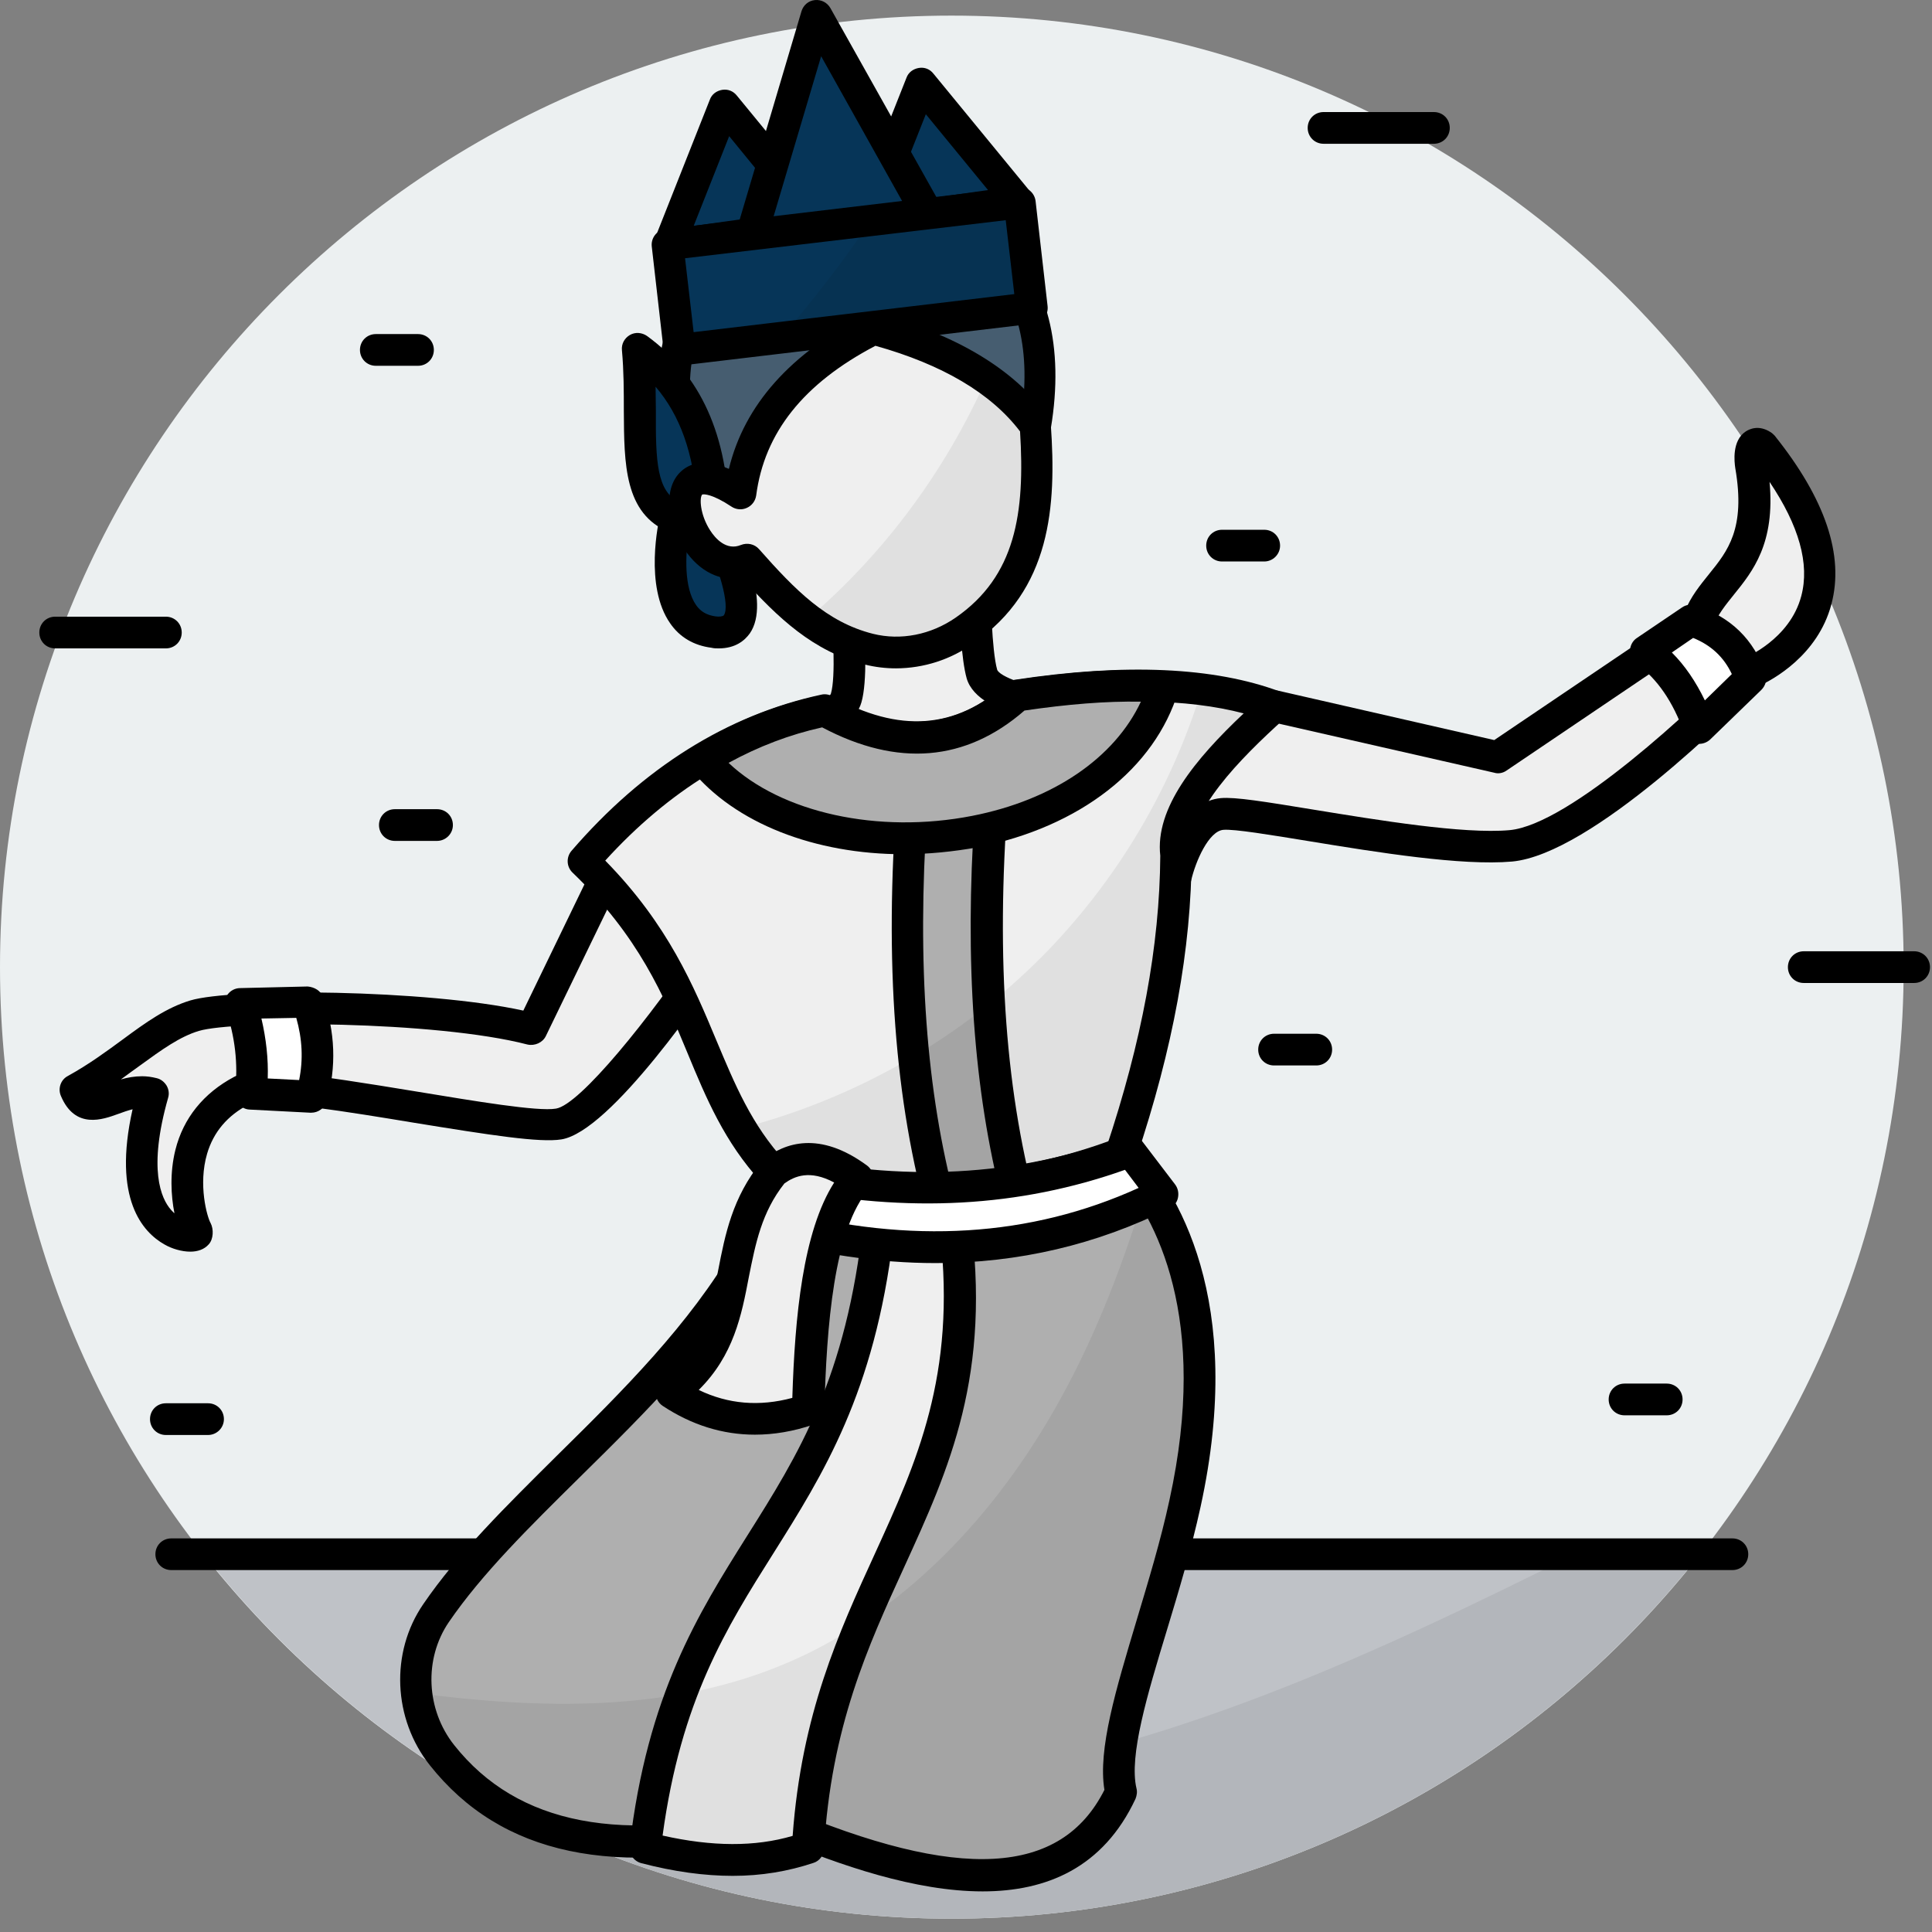 <svg width="48" height="48" viewBox="0 0 48 48" fill="none" xmlns="http://www.w3.org/2000/svg">
<rect x="0" y="0" width="48" height="48" fill="#808080" stroke="none"/>
<g clip-path="url(#clip0_1021_700)">
<path d="M23.64 47.669C10.607 47.669 0 37.062 0 24.029C0 10.995 10.607 0.388 23.64 0.388C36.682 0.388 47.296 10.995 47.296 24.029C47.296 37.062 36.682 47.669 23.64 47.669Z" fill="#ECF0F1"/>
<path d="M5.059 38.614C9.393 44.123 16.107 47.669 23.64 47.669C31.181 47.669 37.895 44.123 42.237 38.614H5.059Z" fill="#BFC2C7"/>
<path d="M42.237 38.623C37.903 44.123 31.181 47.669 23.648 47.669C19.645 47.674 15.706 46.657 12.206 44.714C15.933 44.509 19.771 44.745 23.475 44.241C28.991 43.492 34.121 41.113 39.109 38.623H42.237Z" fill="black" fill-opacity="0.063"/>
<path d="M43.041 39.008H4.255C4.034 39.008 3.861 38.835 3.861 38.614C3.861 38.394 4.034 38.221 4.255 38.221H43.041C43.261 38.221 43.435 38.394 43.435 38.614C43.435 38.835 43.261 39.008 43.041 39.008ZM10.858 20.892H9.81C9.59 20.892 9.416 20.719 9.416 20.498C9.416 20.277 9.59 20.104 9.81 20.104H10.858C11.079 20.104 11.252 20.277 11.252 20.498C11.252 20.719 11.071 20.892 10.858 20.892ZM10.385 9.088H9.337C9.117 9.088 8.943 8.914 8.943 8.694C8.943 8.473 9.117 8.3 9.337 8.3H10.385C10.606 8.3 10.779 8.473 10.779 8.694C10.779 8.914 10.606 9.088 10.385 9.088ZM32.702 26.471H31.654C31.433 26.471 31.26 26.298 31.26 26.077C31.26 25.857 31.433 25.683 31.654 25.683H32.702C32.922 25.683 33.096 25.857 33.096 26.077C33.096 26.298 32.922 26.471 32.702 26.471ZM41.409 35.163H40.361C40.141 35.163 39.967 34.99 39.967 34.769C39.967 34.548 40.141 34.375 40.361 34.375H41.409C41.63 34.375 41.803 34.548 41.803 34.769C41.803 34.99 41.63 35.163 41.409 35.163ZM5.169 35.652H4.121C3.9 35.652 3.727 35.478 3.727 35.258C3.727 35.037 3.9 34.864 4.121 34.864H5.169C5.389 34.864 5.563 35.037 5.563 35.258C5.563 35.478 5.382 35.652 5.169 35.652ZM31.41 13.95H30.361C30.141 13.95 29.968 13.776 29.968 13.556C29.968 13.335 30.141 13.162 30.361 13.162H31.41C31.63 13.162 31.803 13.335 31.803 13.556C31.803 13.776 31.622 13.95 31.41 13.95ZM35.625 3.572H32.883C32.663 3.572 32.489 3.398 32.489 3.178C32.489 2.957 32.663 2.784 32.883 2.784H35.625C35.846 2.784 36.019 2.957 36.019 3.178C36.019 3.398 35.846 3.572 35.625 3.572ZM47.556 24.422H44.814C44.593 24.422 44.42 24.249 44.42 24.029C44.42 23.808 44.593 23.634 44.814 23.634H47.556C47.776 23.634 47.95 23.808 47.95 24.029C47.95 24.249 47.776 24.422 47.556 24.422ZM4.121 16.109H1.371C1.15 16.109 0.977 15.936 0.977 15.715C0.977 15.494 1.15 15.321 1.371 15.321H4.121C4.341 15.321 4.515 15.494 4.515 15.715C4.515 15.936 4.341 16.109 4.121 16.109Z" fill="black"/>
<path d="M26.32 17.575C26.32 17.575 24.578 17.378 24.405 16.747C24.224 16.117 24.224 14.32 24.224 14.32L21.032 14.911C21.032 14.911 21.213 16.708 21.032 17.338C20.851 17.969 19.117 18.166 19.117 18.166C21.513 19.86 23.916 19.663 26.32 17.575Z" fill="#EFEFEF"/>
<path d="M22.34 19.702C21.181 19.702 20.031 19.293 18.88 18.481C18.746 18.387 18.683 18.221 18.723 18.063C18.762 17.906 18.896 17.788 19.061 17.772C19.857 17.685 20.598 17.401 20.645 17.228C20.764 16.826 20.7 15.613 20.63 14.951C20.606 14.746 20.748 14.565 20.953 14.525L24.144 13.934C24.201 13.924 24.259 13.927 24.315 13.942C24.371 13.957 24.423 13.984 24.467 14.021C24.554 14.092 24.609 14.21 24.609 14.32C24.609 14.809 24.64 16.164 24.774 16.637C24.822 16.803 25.562 17.086 26.358 17.181C26.434 17.19 26.506 17.221 26.565 17.271C26.624 17.32 26.667 17.385 26.69 17.459C26.712 17.532 26.713 17.61 26.692 17.684C26.671 17.758 26.629 17.824 26.571 17.874C25.176 19.096 23.758 19.702 22.34 19.702ZM20.172 18.355C21.922 19.253 23.64 19.072 25.397 17.803C24.814 17.646 24.168 17.362 24.018 16.858C23.884 16.385 23.837 15.392 23.829 14.793L21.449 15.234C21.496 15.818 21.552 16.929 21.402 17.449C21.276 17.914 20.716 18.189 20.172 18.355Z" fill="black"/>
<path d="M17.858 23.445C17.858 23.445 15.021 27.748 13.878 27.937C12.736 28.126 6.802 26.684 5.998 27.109C4.068 28.126 4.73 30.364 4.903 30.616C5.068 30.868 2.744 30.908 3.808 27.172C2.925 26.952 2.239 27.945 1.877 27.078C3.161 26.361 3.902 25.526 4.84 25.242C5.88 24.927 11.002 24.99 13.216 25.573L15.391 21.073L17.629 21.775L17.858 23.445Z" fill="#EFEFEF"/>
<path d="M4.728 31.097C4.516 31.097 4.271 31.026 4.082 30.916C3.554 30.616 2.79 29.797 3.294 27.559C3.176 27.59 3.058 27.63 2.932 27.677C2.561 27.811 1.868 28.071 1.513 27.228C1.435 27.047 1.505 26.826 1.687 26.732C2.215 26.44 2.64 26.125 3.05 25.825C3.625 25.4 4.13 25.037 4.728 24.856C5.776 24.541 10.591 24.58 13.002 25.108L15.043 20.892C15.13 20.719 15.327 20.632 15.516 20.687L17.754 21.389C17.904 21.436 18.006 21.562 18.03 21.712L18.259 23.382C18.274 23.477 18.251 23.572 18.195 23.65C17.51 24.691 15.169 28.11 13.948 28.308C13.412 28.394 12.199 28.205 10.26 27.89C8.787 27.646 6.564 27.283 6.178 27.441C5.65 27.716 5.304 28.126 5.146 28.662C4.918 29.434 5.146 30.238 5.233 30.388C5.312 30.538 5.304 30.79 5.185 30.916C5.075 31.042 4.91 31.097 4.728 31.097ZM3.531 26.739C3.649 26.739 3.767 26.755 3.893 26.787C3.996 26.81 4.082 26.881 4.137 26.968C4.193 27.062 4.208 27.173 4.177 27.275C3.672 29.048 4.003 29.781 4.248 30.057C4.279 30.088 4.303 30.12 4.334 30.143C4.248 29.71 4.216 29.135 4.358 28.567C4.555 27.779 5.059 27.157 5.816 26.755C6.32 26.487 7.66 26.676 10.386 27.125C11.781 27.354 13.365 27.622 13.814 27.543C14.405 27.448 16.139 25.313 17.447 23.351L17.273 22.074L15.595 21.546L13.562 25.739C13.483 25.904 13.286 25.991 13.105 25.951C10.835 25.36 5.839 25.345 4.941 25.613C4.468 25.754 4.011 26.085 3.491 26.463C3.334 26.574 3.176 26.692 3.003 26.818C3.168 26.771 3.341 26.739 3.531 26.739Z" fill="black"/>
<path d="M7.644 24.895C7.928 25.699 7.952 26.479 7.731 27.251L6.226 27.173C6.313 26.432 6.226 25.683 5.966 24.942L7.644 24.895Z" fill="white"/>
<path d="M7.732 27.645H7.708L6.203 27.567C6.149 27.565 6.097 27.551 6.049 27.526C6.002 27.502 5.96 27.467 5.927 27.425C5.892 27.384 5.866 27.336 5.851 27.284C5.837 27.233 5.833 27.179 5.841 27.125C5.919 26.44 5.841 25.746 5.604 25.069C5.565 24.95 5.58 24.817 5.651 24.714C5.722 24.612 5.841 24.549 5.967 24.549L7.645 24.509C7.811 24.525 7.968 24.612 8.023 24.769C8.331 25.636 8.362 26.511 8.118 27.362C8.063 27.527 7.913 27.645 7.732 27.645ZM6.652 26.794L7.432 26.834C7.535 26.322 7.511 25.817 7.361 25.289L6.495 25.305C6.613 25.809 6.668 26.306 6.652 26.794Z" fill="black"/>
<path d="M29.204 21.806C29.204 21.806 29.535 20.293 30.363 20.222C31.19 20.151 35.564 21.192 37.534 21.01C39.504 20.829 43.483 16.708 43.483 16.708C43.483 16.708 47.147 15.274 43.783 11.074C43.507 10.9 43.459 11.294 43.507 11.57C43.925 14.044 42.585 14.297 42.183 15.447L37.203 18.812L31.655 17.543L28.858 17.606L27.116 19.797L28.078 21.806H29.204Z" fill="#EFEFEF"/>
<path d="M29.204 22.201H28.078C28.004 22.201 27.931 22.18 27.869 22.141C27.806 22.102 27.755 22.046 27.723 21.98L26.762 19.971C26.73 19.903 26.718 19.829 26.726 19.755C26.735 19.681 26.763 19.611 26.809 19.553L28.55 17.362C28.621 17.268 28.732 17.22 28.85 17.212L31.647 17.149C31.679 17.149 31.71 17.149 31.742 17.157L37.124 18.387L41.86 15.187C42.01 14.817 42.238 14.541 42.459 14.265C42.924 13.69 43.373 13.138 43.113 11.633C43.089 11.476 43.026 10.948 43.373 10.719C43.459 10.664 43.688 10.546 43.987 10.735C44.027 10.759 44.058 10.79 44.09 10.822C45.351 12.398 45.824 13.8 45.5 15.014C45.161 16.291 44.035 16.889 43.712 17.039C43.097 17.677 39.551 21.223 37.565 21.405C36.312 21.515 34.216 21.176 32.53 20.9C31.568 20.743 30.662 20.593 30.394 20.617C30.032 20.648 29.701 21.397 29.59 21.893C29.551 22.075 29.393 22.201 29.204 22.201ZM28.33 21.413H28.905C29.07 20.885 29.488 19.907 30.331 19.829C30.686 19.797 31.411 19.915 32.664 20.12C34.216 20.372 36.352 20.727 37.502 20.625C38.999 20.491 42.128 17.559 43.207 16.44C43.247 16.401 43.294 16.369 43.349 16.346C43.357 16.338 44.468 15.889 44.752 14.809C44.965 14.013 44.697 13.06 43.964 11.972C44.106 13.501 43.546 14.194 43.081 14.77C42.861 15.045 42.671 15.274 42.561 15.581C42.53 15.66 42.482 15.731 42.411 15.778L37.431 19.143C37.344 19.206 37.226 19.23 37.124 19.198L31.623 17.945L29.062 18L27.589 19.852L28.33 21.413Z" fill="black"/>
<path d="M27.856 28.662C28.683 26.188 29.211 23.721 29.219 21.262C29.093 20.104 30.228 18.835 31.662 17.551C30.11 16.968 27.982 16.873 25.271 17.283C23.845 18.583 22.237 18.631 20.488 17.653C18.155 18.158 16.177 19.45 14.499 21.404C17.525 24.312 17.202 26.92 19.211 29.127L20.953 31.341H27.178L27.856 28.662Z" fill="#EFEFEF"/>
<path d="M25.422 30.246C24.524 27.07 24.358 23.54 24.642 19.797H22.672C22.388 23.548 22.546 27.078 23.452 30.246H25.422Z" fill="#AFAFAF"/>
<path d="M31.663 17.551C30.228 18.836 29.094 20.105 29.22 21.263C29.204 23.721 28.684 26.188 27.857 28.662L27.179 31.334H20.953L19.212 29.119C18.889 28.765 18.629 28.402 18.408 28.032C21.213 27.307 23.83 25.833 25.878 23.777C27.724 21.914 29.089 19.632 29.858 17.126C30.528 17.205 31.135 17.346 31.663 17.551Z" fill="black" fill-opacity="0.063"/>
<path d="M25.421 30.64H23.451C23.277 30.64 23.12 30.522 23.073 30.356C22.23 27.378 21.969 23.91 22.285 19.765C22.3 19.56 22.474 19.403 22.679 19.403H24.649C24.759 19.403 24.861 19.45 24.94 19.529C25.019 19.608 25.051 19.718 25.043 19.828C24.735 23.879 24.988 27.251 25.807 30.143C25.839 30.262 25.815 30.388 25.744 30.49C25.657 30.585 25.539 30.64 25.421 30.64ZM23.742 29.852H24.901C24.192 27.094 23.963 23.918 24.215 20.191H23.033C22.781 23.95 23.01 27.117 23.742 29.852Z" fill="black"/>
<path d="M27.18 31.727H20.955C20.836 31.727 20.718 31.672 20.647 31.578L18.906 29.363C18 28.37 17.55 27.299 17.078 26.156C16.487 24.73 15.872 23.264 14.225 21.68C14.152 21.61 14.108 21.514 14.104 21.413C14.1 21.312 14.134 21.213 14.201 21.136C15.982 19.072 18.07 17.764 20.403 17.259C20.497 17.236 20.592 17.252 20.679 17.299C22.341 18.221 23.752 18.118 25.005 16.984C25.06 16.929 25.133 16.896 25.21 16.889C27.96 16.471 30.174 16.574 31.798 17.181C31.924 17.228 32.018 17.338 32.05 17.48C32.081 17.622 32.026 17.756 31.924 17.843C30.789 18.867 29.497 20.175 29.607 21.223C29.599 23.587 29.142 26.046 28.228 28.78L27.558 31.436C27.519 31.601 27.361 31.727 27.18 31.727ZM21.144 30.939H26.872L27.471 28.567C27.471 28.559 27.479 28.552 27.479 28.536C28.37 25.872 28.811 23.493 28.827 21.262C28.693 20.081 29.686 18.867 30.899 17.724C29.489 17.354 27.661 17.33 25.446 17.661C23.988 18.93 22.302 19.072 20.427 18.071C18.425 18.536 16.613 19.647 15.037 21.381C16.605 22.98 17.235 24.501 17.802 25.857C18.252 26.928 18.669 27.945 19.505 28.851L21.144 30.939Z" fill="black"/>
<path d="M28.904 17.046C27.619 21.309 20.054 22.035 17.47 18.859C18.407 18.291 19.392 17.882 20.48 17.653C22.237 18.622 23.837 18.575 25.271 17.275C26.626 17.07 27.84 16.991 28.904 17.046Z" fill="#AFAFAF"/>
<path d="M22.443 21.223C20.252 21.223 18.259 20.459 17.163 19.111C17.128 19.068 17.102 19.017 17.088 18.962C17.075 18.908 17.073 18.851 17.085 18.796C17.1 18.686 17.171 18.583 17.266 18.528C18.274 17.913 19.299 17.504 20.394 17.275C20.489 17.259 20.583 17.267 20.662 17.314C22.325 18.236 23.743 18.126 25.004 16.991C25.059 16.937 25.132 16.903 25.209 16.897C26.619 16.684 27.841 16.605 28.921 16.668C29.039 16.676 29.149 16.739 29.22 16.834C29.291 16.936 29.307 17.054 29.275 17.173C28.692 19.095 26.832 20.545 24.295 21.05C23.68 21.16 23.058 21.223 22.443 21.223ZM18.101 18.953C19.409 20.191 21.813 20.727 24.153 20.27C26.17 19.875 27.691 18.828 28.345 17.433C27.486 17.417 26.525 17.496 25.453 17.653C23.995 18.922 22.301 19.064 20.426 18.071C19.614 18.252 18.85 18.544 18.101 18.953Z" fill="black"/>
<path d="M27.857 44.524C26.541 47.33 23.333 46.959 19.33 45.265C15.185 46.329 12.569 45.588 10.993 43.61C10.189 42.594 10.111 41.152 10.843 40.08C12.758 37.267 16.556 34.714 18.621 31.152C18.921 30.632 19.22 29.119 19.22 29.119C22.538 29.86 25.366 29.607 27.864 28.662C29.369 30.238 30.394 33.09 29.456 37.361C28.81 40.245 27.518 43.114 27.857 44.524Z" fill="#AFAFAF"/>
<path d="M29.448 37.362C28.818 40.246 27.517 43.114 27.856 44.525C26.54 47.33 23.325 46.968 19.33 45.266C15.185 46.329 12.561 45.589 10.993 43.611C10.64 43.166 10.418 42.631 10.354 42.066C13.459 42.468 16.619 42.539 19.472 41.349C22.435 40.12 24.744 37.638 26.304 34.832C27.249 33.138 27.935 31.326 28.494 29.466C29.629 31.129 30.244 33.737 29.448 37.362Z" fill="black" fill-opacity="0.063"/>
<path d="M24.413 46.991C22.743 46.991 20.867 46.345 19.291 45.683C15.272 46.684 12.451 46.093 10.678 43.855C9.764 42.704 9.693 41.057 10.513 39.859C11.372 38.599 12.577 37.417 13.846 36.156C15.461 34.564 17.132 32.909 18.267 30.947C18.464 30.608 18.708 29.6 18.818 29.04C18.842 28.938 18.897 28.843 18.992 28.788C19.078 28.733 19.189 28.709 19.291 28.733C22.357 29.418 25.107 29.276 27.707 28.291C27.857 28.236 28.022 28.276 28.133 28.386C29.252 29.56 30.954 32.295 29.827 37.44C29.598 38.488 29.291 39.513 28.992 40.498C28.503 42.105 28.046 43.626 28.235 44.43C28.259 44.517 28.243 44.611 28.212 44.69C27.408 46.408 25.997 46.991 24.413 46.991ZM19.323 44.871C19.378 44.871 19.425 44.879 19.48 44.903C23.822 46.747 26.36 46.613 27.439 44.469C27.274 43.461 27.723 41.979 28.235 40.269C28.527 39.292 28.834 38.291 29.055 37.267C30.048 32.744 28.732 30.269 27.731 29.111C25.17 30.025 22.467 30.175 19.504 29.576C19.394 30.08 19.181 30.931 18.945 31.341C17.755 33.398 16.045 35.084 14.39 36.715C13.145 37.945 11.971 39.103 11.151 40.301C10.528 41.215 10.584 42.476 11.285 43.358C12.861 45.344 15.461 45.84 19.212 44.879C19.26 44.871 19.291 44.871 19.323 44.871Z" fill="black"/>
<path d="M20.071 45.904C20.473 38.993 24.673 37.22 23.703 30.214L21.836 30.372C21.001 38.212 16.911 38.41 16.028 45.904C17.462 46.282 18.826 46.345 20.071 45.904Z" fill="#EFEFEF"/>
<path d="M21.418 40.301C20.764 41.853 20.205 43.595 20.071 45.911C18.834 46.345 17.47 46.29 16.028 45.911C16.21 44.375 16.525 43.138 16.927 42.09C17.794 41.932 18.645 41.696 19.472 41.349C20.157 41.065 20.804 40.711 21.418 40.301Z" fill="black" fill-opacity="0.063"/>
<path d="M18.204 46.605C17.502 46.605 16.746 46.502 15.934 46.29C15.842 46.266 15.762 46.21 15.708 46.132C15.654 46.054 15.631 45.958 15.643 45.864C16.084 42.097 17.345 40.096 18.558 38.165C19.835 36.14 21.032 34.233 21.45 30.34C21.461 30.251 21.502 30.167 21.566 30.104C21.631 30.041 21.715 30.002 21.805 29.994L23.672 29.836C23.885 29.812 24.066 29.97 24.098 30.175C24.649 34.154 23.586 36.479 22.459 38.945C21.568 40.892 20.646 42.909 20.473 45.935C20.465 46.093 20.363 46.234 20.213 46.282C19.575 46.495 18.913 46.605 18.204 46.605ZM16.462 45.604C17.691 45.88 18.755 45.888 19.693 45.612C19.914 42.586 20.835 40.569 21.734 38.606C22.774 36.329 23.759 34.17 23.357 30.64L22.191 30.742C21.726 34.603 20.449 36.629 19.22 38.583C18.038 40.458 16.919 42.239 16.462 45.604Z" fill="black"/>
<path d="M42.215 18.087C41.907 17.22 41.466 16.582 40.891 16.172L42.01 15.415C42.79 15.66 43.255 16.164 43.483 16.85L42.215 18.087Z" fill="white"/>
<path d="M42.215 18.481C42.183 18.481 42.152 18.481 42.128 18.473C42.064 18.458 42.004 18.427 41.955 18.383C41.905 18.339 41.867 18.283 41.845 18.221C41.569 17.433 41.167 16.857 40.663 16.495C40.56 16.416 40.497 16.298 40.497 16.172C40.497 16.046 40.56 15.92 40.67 15.849L41.789 15.092C41.892 15.021 42.018 15.005 42.128 15.045C42.995 15.321 43.578 15.888 43.862 16.731C43.909 16.873 43.87 17.031 43.759 17.141L42.483 18.378C42.412 18.441 42.317 18.481 42.215 18.481ZM41.537 16.211C41.86 16.534 42.128 16.928 42.357 17.401L43.027 16.747C42.83 16.329 42.514 16.03 42.065 15.849L41.537 16.211Z" fill="black"/>
<path d="M28.888 29.663C25.862 31.176 22.529 31.38 18.904 30.34L19.212 29.064C22.608 29.82 25.508 29.56 28.069 28.599L28.888 29.663Z" fill="white"/>
<path d="M23.246 31.381C21.82 31.381 20.33 31.16 18.801 30.727C18.703 30.699 18.62 30.634 18.569 30.546C18.517 30.458 18.502 30.353 18.526 30.254L18.833 28.978C18.857 28.878 18.919 28.792 19.006 28.738C19.093 28.683 19.198 28.665 19.298 28.686C22.442 29.387 25.263 29.238 27.934 28.237C28.1 28.174 28.281 28.229 28.384 28.363L29.195 29.427C29.266 29.521 29.29 29.64 29.266 29.758C29.243 29.876 29.164 29.971 29.061 30.018C27.249 30.924 25.302 31.381 23.246 31.381ZM19.384 30.065C22.615 30.916 25.602 30.735 28.289 29.513L27.95 29.064C25.326 29.994 22.56 30.144 19.518 29.529L19.384 30.065Z" fill="black"/>
<path d="M21.293 29.269C20.386 30.285 20.142 32.492 20.071 35.021C18.763 35.47 17.66 35.242 16.683 34.596C18.724 33.067 17.746 30.923 19.212 29.111C19.827 28.63 20.528 28.709 21.293 29.269Z" fill="#EFEFEF"/>
<path d="M18.755 35.644C17.959 35.644 17.187 35.407 16.462 34.927C16.41 34.892 16.368 34.845 16.338 34.79C16.308 34.735 16.292 34.674 16.29 34.612C16.289 34.549 16.302 34.487 16.329 34.431C16.356 34.375 16.397 34.326 16.446 34.288C17.455 33.532 17.636 32.626 17.841 31.57C18.015 30.671 18.196 29.75 18.913 28.867C18.929 28.843 18.952 28.828 18.976 28.804C19.496 28.394 20.355 28.087 21.537 28.954C21.624 29.017 21.687 29.119 21.695 29.229C21.703 29.34 21.671 29.45 21.6 29.529C20.71 30.522 20.536 32.988 20.481 35.029C20.473 35.195 20.371 35.336 20.213 35.392C19.709 35.565 19.22 35.644 18.755 35.644ZM17.36 34.533C18.093 34.887 18.866 34.95 19.685 34.73C19.748 32.72 19.945 30.601 20.725 29.379C20.119 29.056 19.74 29.221 19.488 29.403C18.921 30.12 18.771 30.9 18.606 31.72C18.424 32.681 18.227 33.674 17.36 34.533Z" fill="black"/>
<path d="M17.298 12.429C15.935 8.607 17.188 6.48 20.048 5.668C23.988 4.557 26.392 6.598 25.722 10.577L24.816 12.981L20.474 14.092L17.905 13.335L17.298 12.429Z" fill="#465D70"/>
<path d="M20.473 14.478C20.436 14.477 20.399 14.472 20.363 14.462L17.794 13.706C17.706 13.682 17.63 13.626 17.581 13.548L16.967 12.642C16.951 12.618 16.935 12.587 16.919 12.555C16.195 10.514 16.155 8.836 16.809 7.567C17.369 6.48 18.425 5.715 19.938 5.282C22.018 4.699 23.783 4.935 24.918 5.959C26.021 6.952 26.447 8.615 26.108 10.64L25.178 13.115C25.131 13.233 25.028 13.327 24.91 13.359L20.568 14.47C20.544 14.478 20.505 14.478 20.473 14.478ZM18.157 12.989L20.481 13.674L24.524 12.642L25.359 10.435C25.635 8.757 25.304 7.346 24.406 6.543C23.476 5.707 21.971 5.526 20.158 6.038C18.866 6.401 17.976 7.039 17.518 7.922C16.975 8.985 17.014 10.435 17.652 12.24L18.157 12.989Z" fill="black"/>
<path d="M16.785 12.862C15.58 12.366 16.021 10.64 15.848 8.67C16.943 9.466 17.692 10.719 17.723 12.902L16.785 12.862Z" fill="#063558"/>
<path d="M16.784 12.862C16.784 12.862 16.161 15.51 17.721 15.699C19.282 15.888 17.721 12.902 17.721 12.902L16.784 12.862Z" fill="#063558"/>
<path d="M17.722 13.296H17.706L16.768 13.256C16.721 13.256 16.681 13.248 16.634 13.225C15.507 12.768 15.507 11.523 15.499 10.207C15.499 9.726 15.499 9.222 15.452 8.702C15.436 8.544 15.515 8.402 15.649 8.323C15.783 8.245 15.949 8.26 16.075 8.347C17.414 9.324 18.084 10.814 18.116 12.886C18.117 12.992 18.076 13.095 18.003 13.172C17.929 13.248 17.828 13.293 17.722 13.296ZM16.871 12.476L17.312 12.492C17.233 11.271 16.902 10.325 16.288 9.608C16.288 9.813 16.295 10.018 16.295 10.207C16.288 11.468 16.319 12.2 16.871 12.476Z" fill="black"/>
<path d="M17.856 16.109C17.801 16.109 17.738 16.109 17.675 16.093C17.241 16.038 16.887 15.833 16.65 15.486C16.004 14.564 16.359 12.957 16.406 12.775C16.445 12.594 16.611 12.46 16.808 12.468L17.746 12.507C17.887 12.515 18.014 12.594 18.077 12.72C18.345 13.232 19.172 14.958 18.628 15.738C18.502 15.912 18.274 16.109 17.856 16.109ZM17.107 13.272C17.029 13.784 16.989 14.604 17.297 15.037C17.407 15.194 17.557 15.281 17.769 15.313C17.872 15.329 17.959 15.313 17.982 15.289C18.148 15.053 17.856 14.091 17.478 13.287L17.107 13.272Z" fill="black"/>
<path d="M21.591 16.125C20.291 15.802 19.417 14.864 18.566 13.903C17.037 14.549 16.115 10.711 18.4 12.264C18.629 10.498 19.771 9.151 21.702 8.174C23.546 8.662 24.909 9.45 25.721 10.577C25.863 12.587 25.697 14.462 23.963 15.668C23.27 16.148 22.411 16.338 21.591 16.125Z" fill="#EFEFEF"/>
<path d="M23.971 15.668C23.27 16.156 22.411 16.337 21.591 16.133C21.008 15.983 20.512 15.715 20.07 15.376C21.969 13.753 23.49 11.696 24.507 9.411C24.995 9.742 25.405 10.136 25.728 10.585C25.87 12.587 25.705 14.47 23.971 15.668Z" fill="black" fill-opacity="0.063"/>
<path d="M22.262 16.605C22.002 16.605 21.742 16.574 21.489 16.511C20.205 16.188 19.33 15.352 18.432 14.36C17.896 14.454 17.376 14.202 17.006 13.65C16.604 13.059 16.454 12.177 16.895 11.736C17.108 11.523 17.479 11.373 18.109 11.649C18.495 10.057 19.645 8.773 21.521 7.819C21.606 7.774 21.704 7.763 21.797 7.788C23.767 8.316 25.193 9.174 26.036 10.341C26.076 10.404 26.107 10.475 26.107 10.546C26.249 12.579 26.115 14.651 24.184 15.983C23.624 16.386 22.952 16.603 22.262 16.605ZM21.686 15.746C22.38 15.92 23.128 15.77 23.743 15.345C25.233 14.312 25.469 12.752 25.343 10.719C24.626 9.773 23.412 9.056 21.75 8.591C19.961 9.529 18.991 10.751 18.787 12.311C18.777 12.377 18.751 12.441 18.711 12.494C18.67 12.548 18.617 12.591 18.555 12.618C18.494 12.646 18.427 12.658 18.36 12.652C18.293 12.646 18.228 12.624 18.172 12.586C17.699 12.271 17.479 12.271 17.447 12.287C17.376 12.35 17.384 12.776 17.644 13.178C17.77 13.375 18.046 13.69 18.408 13.54C18.566 13.477 18.747 13.516 18.858 13.643C19.756 14.659 20.536 15.455 21.686 15.746Z" fill="black"/>
<path d="M16.619 6.101L17.998 2.61L20.41 5.565L16.619 6.101Z" fill="#063558"/>
<path d="M16.619 6.495C16.501 6.495 16.383 6.44 16.312 6.346C16.269 6.292 16.241 6.228 16.231 6.16C16.222 6.092 16.23 6.023 16.257 5.96L17.636 2.476C17.683 2.343 17.801 2.256 17.943 2.232C18.085 2.209 18.219 2.264 18.306 2.374L20.725 5.321C20.811 5.432 20.835 5.581 20.788 5.715C20.733 5.849 20.614 5.944 20.473 5.96L16.682 6.495C16.651 6.487 16.635 6.495 16.619 6.495ZM18.116 3.383L17.234 5.613L19.661 5.274L18.116 3.383Z" fill="black"/>
<path d="M21.504 5.557L22.883 2.074L25.302 5.021L21.504 5.557Z" fill="#063558"/>
<path d="M21.505 5.951C21.387 5.951 21.269 5.896 21.198 5.801C21.155 5.748 21.127 5.684 21.117 5.616C21.107 5.548 21.116 5.479 21.142 5.415L22.521 1.932C22.569 1.798 22.687 1.712 22.829 1.688C22.971 1.664 23.105 1.719 23.191 1.83L25.61 4.777C25.697 4.887 25.721 5.037 25.674 5.171C25.618 5.305 25.5 5.399 25.358 5.415L21.568 5.951H21.505ZM23.002 2.838L22.12 5.068L24.547 4.722L23.002 2.838Z" fill="black"/>
<path d="M18.638 5.967L20.293 0.388L23.122 5.447L18.638 5.967Z" fill="#063558"/>
<path d="M18.636 6.361C18.518 6.361 18.408 6.314 18.337 6.219C18.296 6.17 18.267 6.111 18.253 6.048C18.24 5.985 18.241 5.919 18.258 5.857L19.913 0.278C19.96 0.128 20.086 0.018 20.244 0.002C20.409 -0.014 20.551 0.065 20.63 0.199L23.467 5.258C23.53 5.376 23.538 5.51 23.475 5.628C23.412 5.747 23.301 5.825 23.167 5.841L18.676 6.353C18.66 6.361 18.644 6.361 18.636 6.361ZM20.401 1.397L19.18 5.51L22.49 5.132L20.401 1.397Z" fill="black"/>
<path d="M25.327 5.037L16.588 6.077L16.887 8.694L25.634 7.653L25.327 5.037Z" fill="#063558"/>
<path d="M25.634 7.653L19.393 8.394C20.204 7.464 20.953 6.487 21.638 5.479L25.334 5.037L25.634 7.653Z" fill="black" fill-opacity="0.063"/>
<path d="M16.886 9.088C16.79 9.087 16.697 9.051 16.625 8.988C16.553 8.924 16.506 8.836 16.492 8.741L16.193 6.125C16.169 5.912 16.319 5.715 16.54 5.691L25.287 4.651C25.39 4.638 25.494 4.666 25.577 4.729C25.66 4.793 25.714 4.887 25.728 4.99L26.027 7.606C26.051 7.819 25.901 8.016 25.68 8.04L16.934 9.08C16.918 9.088 16.902 9.088 16.886 9.088ZM17.02 6.416L17.233 8.252L25.2 7.307L24.987 5.471L17.02 6.416Z" fill="black"/>
</g>
<defs>
<clipPath id="clip0_1021_700">
<rect width="48" height="48" fill="white"/>
</clipPath>
</defs>
</svg>
